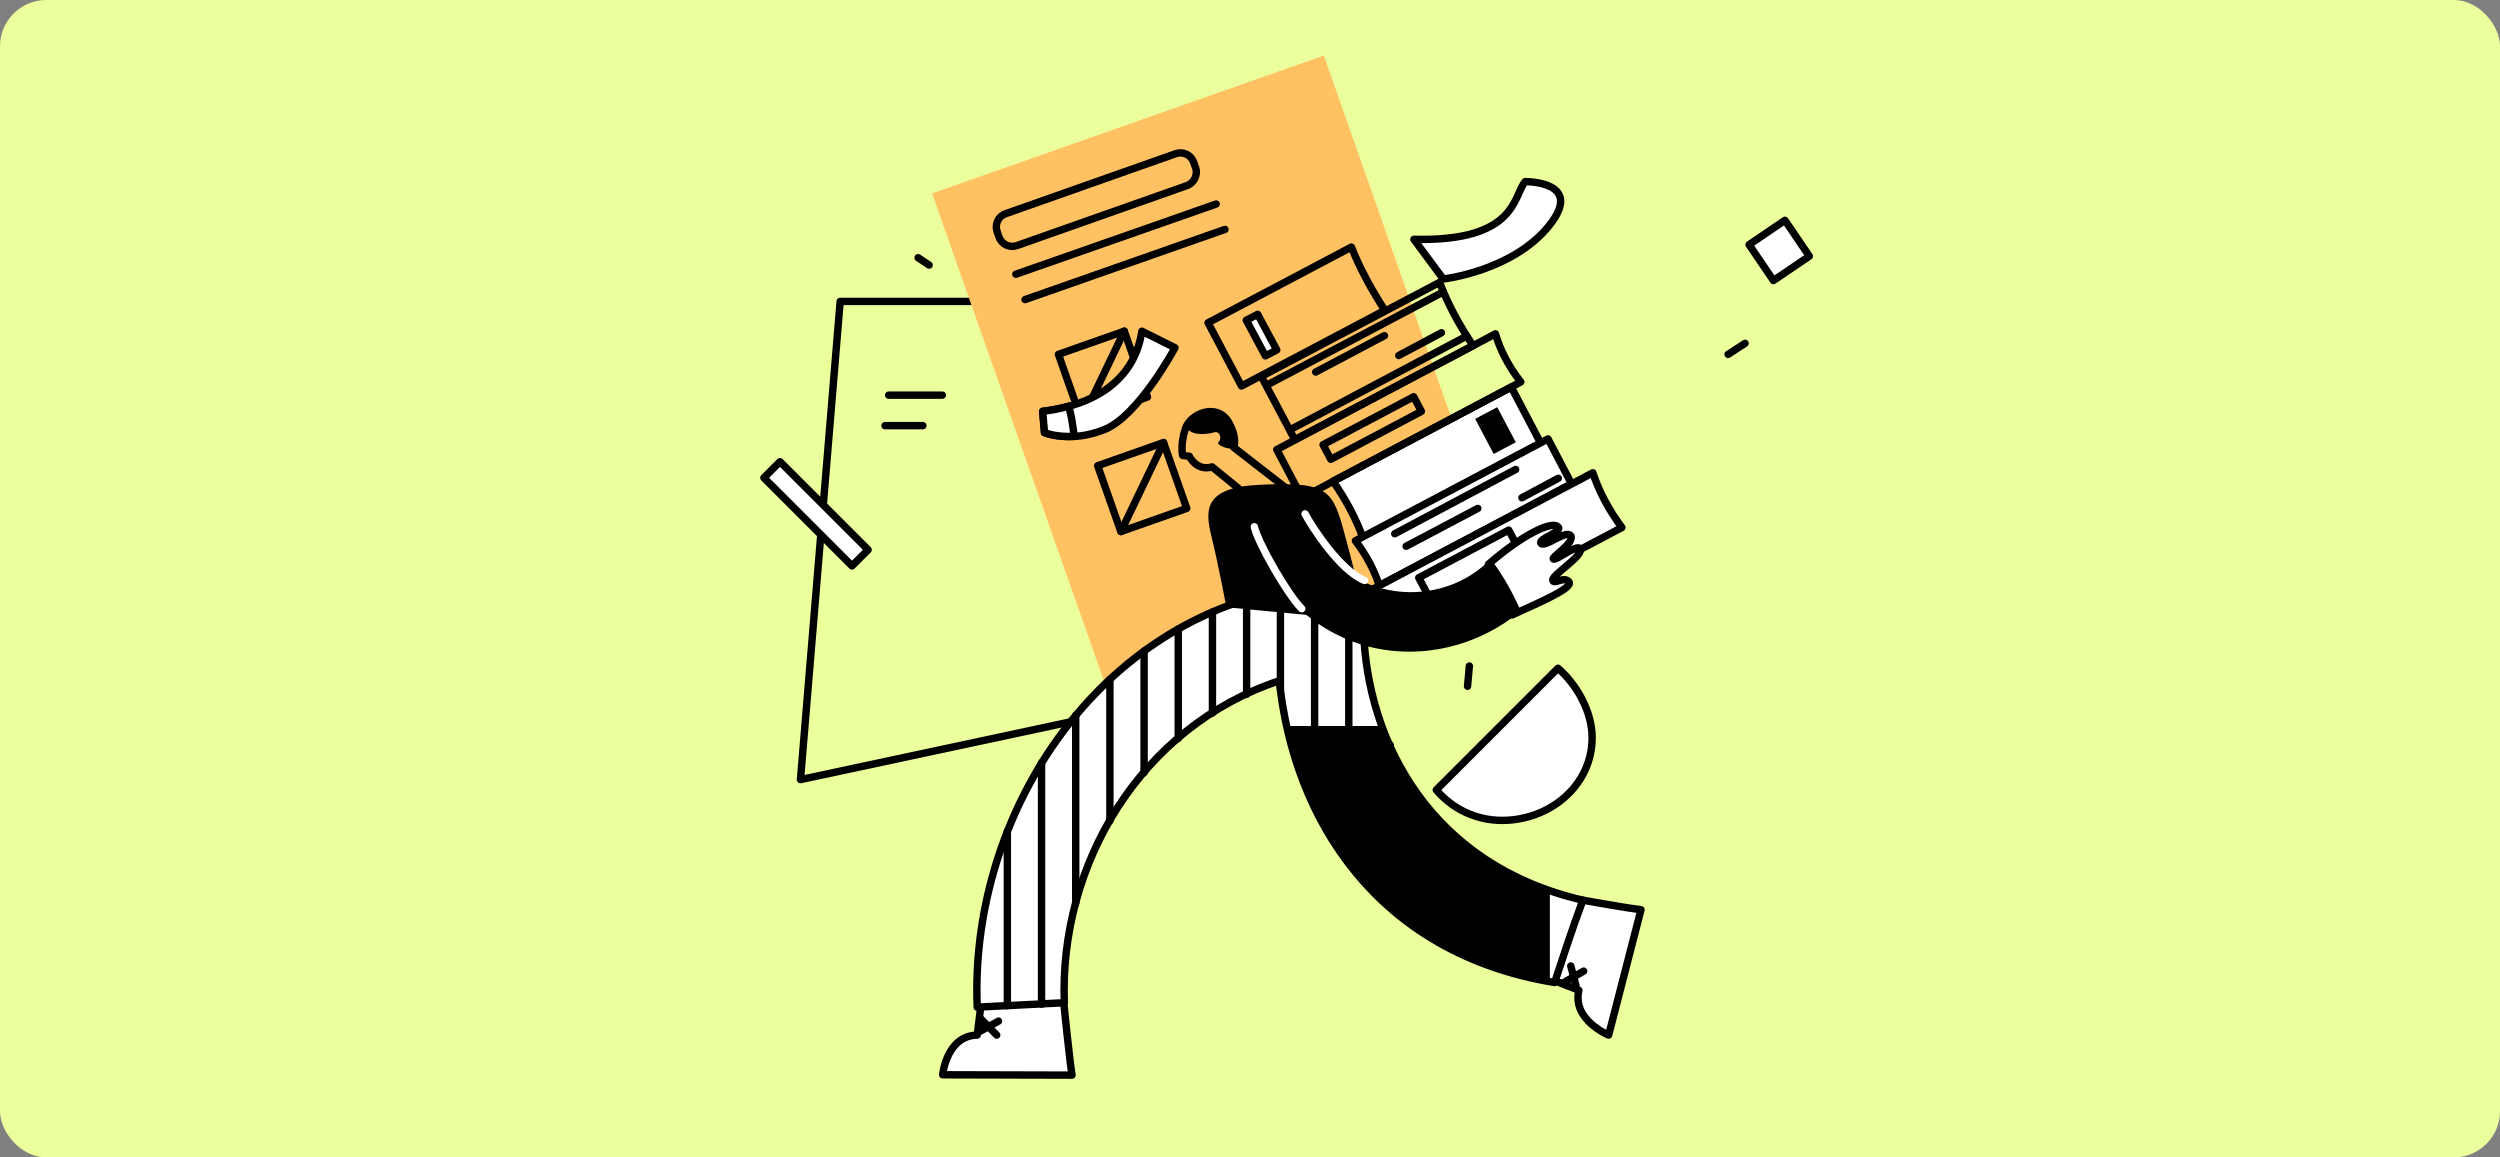 <svg width="540" height="250" viewBox="0 0 540 250" fill="none" xmlns="http://www.w3.org/2000/svg">
<rect x="0" y="0" width="540" height="250" fill="#808080" stroke="none"/>
<rect width="540" height="250" rx="10" fill="#EBFF9D"/>
<path d="M244.907 152.992L172.902 168.393L181.476 65.11H254.83L244.907 152.992Z" stroke="black" stroke-width="1.6" stroke-miterlimit="10" stroke-linecap="round" stroke-linejoin="round"/>
<path d="M191.953 85.353H203.544" stroke="black" stroke-width="1.6" stroke-miterlimit="10" stroke-linecap="round" stroke-linejoin="round"/>
<path d="M191.162 91.943H199.339" stroke="black" stroke-width="1.6" stroke-miterlimit="10" stroke-linecap="round" stroke-linejoin="round"/>
<path d="M285.951 12L201.324 41.77L239.668 150.531L306.115 127.112L320.802 111.075L285.951 12Z" fill="#FFC162"/>
<path d="M256.339 40.103L219.662 53.043C218.074 53.599 216.328 52.805 215.772 51.138L215.375 50.027C214.82 48.439 215.613 46.692 217.281 46.137L253.957 33.197C255.545 32.641 257.292 33.435 257.847 35.102L258.244 36.213C258.8 37.722 257.927 39.547 256.339 40.103Z" stroke="black" stroke-width="1.6" stroke-miterlimit="10" stroke-linecap="round" stroke-linejoin="round"/>
<path d="M242.84 71.541L233.631 90.753" stroke="black" stroke-width="1.6" stroke-miterlimit="10" stroke-linecap="round" stroke-linejoin="round"/>
<path d="M251.334 95.595L242.125 114.806" stroke="black" stroke-width="1.6" stroke-miterlimit="10" stroke-linecap="round" stroke-linejoin="round"/>
<path d="M219.422 59.235L262.688 44.072" stroke="black" stroke-width="1.6" stroke-miterlimit="10" stroke-linecap="round" stroke-linejoin="round"/>
<path d="M221.406 64.714L264.593 49.551" stroke="black" stroke-width="1.6" stroke-miterlimit="10" stroke-linecap="round" stroke-linejoin="round"/>
<path d="M242.846 71.533L228.619 76.542L233.628 90.769L247.855 85.76L242.846 71.533Z" stroke="black" stroke-width="1.6" stroke-miterlimit="10" stroke-linecap="round" stroke-linejoin="round"/>
<path d="M251.326 95.585L237.1 100.594L242.109 114.821L256.336 109.811L251.326 95.585Z" stroke="black" stroke-width="1.6" stroke-miterlimit="10" stroke-linecap="round" stroke-linejoin="round"/>
<path d="M329.453 39.23C326.833 42.167 327.786 52.249 305.398 51.694L311.749 60.267C311.749 60.267 326.595 58.6 334.534 48.836C342.472 39.071 329.453 39.23 329.453 39.23Z" fill="white" stroke="black" stroke-width="1.6" stroke-miterlimit="10" stroke-linecap="round" stroke-linejoin="round"/>
<path d="M225.217 88.847C244.905 86.466 246.254 73.526 246.651 71.541L253.796 75.113C253.796 75.113 245.857 89.959 238.474 92.817C231.091 95.754 225.614 93.452 225.614 93.452L225.217 88.847Z" fill="white" stroke="black" stroke-width="1.6" stroke-miterlimit="10" stroke-linecap="round" stroke-linejoin="round"/>
<path d="M231.568 90.99C231.409 89.879 231.091 88.847 230.853 87.735C229.186 88.212 227.281 88.609 225.217 88.847L225.614 93.451C225.614 93.451 228.075 94.483 232.044 94.245C231.885 93.134 231.727 92.102 231.568 90.99Z" fill="white" stroke="black" stroke-width="1.6" stroke-miterlimit="10" stroke-linecap="round" stroke-linejoin="round"/>
<path d="M336.517 144.339L310.24 170.616C313.654 174.665 318.735 177.205 324.451 177.205C334.771 177.205 343.9 169.663 343.9 159.343C343.9 153.627 340.487 147.753 336.517 144.339Z" fill="white" stroke="black" stroke-width="1.6" stroke-miterlimit="10" stroke-linecap="round" stroke-linejoin="round"/>
<path d="M168.48 99.721L165 103.201L184.03 122.231L187.51 118.751L168.48 99.721Z" fill="white" stroke="black" stroke-width="1.6" stroke-miterlimit="10" stroke-linecap="round" stroke-linejoin="round"/>
<path d="M390.811 55.337L385.551 47.585L377.799 52.845L383.059 60.597L390.811 55.337Z" fill="white" stroke="black" stroke-width="1.6" stroke-miterlimit="10" stroke-linecap="round" stroke-linejoin="round"/>
<path d="M317.385 143.863L316.988 148.23" stroke="black" stroke-width="1.6" stroke-miterlimit="10" stroke-linecap="round" stroke-linejoin="round"/>
<path d="M297.936 158.549L300.317 160.931" stroke="black" stroke-width="1.6" stroke-miterlimit="10" stroke-linecap="round" stroke-linejoin="round"/>
<path d="M198.305 55.664L200.686 57.251" stroke="black" stroke-width="1.6" stroke-miterlimit="10" stroke-linecap="round" stroke-linejoin="round"/>
<path d="M376.927 74.161L373.275 76.542" stroke="black" stroke-width="1.6" stroke-miterlimit="10" stroke-linecap="round" stroke-linejoin="round"/>
<path d="M279.671 94.969L318.174 74.645C314.998 69.962 312.617 65.357 310.95 60.991L272.447 81.314L279.671 94.969Z" stroke="black" stroke-width="1.6" stroke-miterlimit="10" stroke-linecap="round" stroke-linejoin="round"/>
<path d="M326.432 83.616L287.929 103.939C290.866 108.147 293.01 112.275 294.439 116.324L332.941 96.001L326.432 83.616Z" fill="white" stroke="black" stroke-width="1.6" stroke-miterlimit="10" stroke-linecap="round" stroke-linejoin="round"/>
<path d="M334.368 94.81L292.769 116.8C295.23 120.055 296.898 123.31 297.93 126.486L339.449 104.495L334.368 94.81Z" fill="white" stroke="black" stroke-width="1.6" stroke-miterlimit="10" stroke-linecap="round" stroke-linejoin="round"/>
<path d="M302.138 139.425L350.326 113.942C347.389 109.973 345.325 106.003 344.055 102.113L295.866 127.597L302.138 139.425Z" fill="white" stroke="black" stroke-width="1.6" stroke-miterlimit="10" stroke-linecap="round" stroke-linejoin="round"/>
<path d="M281.259 107.512L328.494 82.505C325.795 79.091 324.048 75.598 323.016 72.105L275.781 97.112L281.259 107.512Z" stroke="black" stroke-width="1.6" stroke-miterlimit="10" stroke-linecap="round" stroke-linejoin="round"/>
<path d="M311.742 63.055L273.874 83.061" stroke="black" stroke-width="1.6" stroke-miterlimit="10" stroke-linecap="round" stroke-linejoin="round"/>
<path d="M316.826 72.582L278.958 92.666" stroke="black" stroke-width="1.6" stroke-miterlimit="10" stroke-linecap="round" stroke-linejoin="round"/>
<path d="M299.043 72.502L284.198 80.361" stroke="black" stroke-width="1.6" stroke-miterlimit="10" stroke-linecap="round" stroke-linejoin="round"/>
<path d="M268.162 83.378L299.123 67.024C296.027 62.261 293.645 57.736 291.899 53.37L260.938 69.723L268.162 83.378Z" stroke="black" stroke-width="1.6" stroke-miterlimit="10" stroke-linecap="round" stroke-linejoin="round"/>
<path d="M273.322 76.868L275.783 75.598C274.275 72.82 272.925 70.2 271.655 67.897L269.194 69.168L273.322 76.868Z" fill="white" stroke="black" stroke-width="1.6" stroke-miterlimit="10" stroke-linecap="round" stroke-linejoin="round"/>
<path d="M311.348 71.867L302.139 76.789" stroke="black" stroke-width="1.6" stroke-miterlimit="10" stroke-linecap="round" stroke-linejoin="round"/>
<path d="M285.778 96.056L305.355 85.697L307.026 88.854L287.449 99.214L285.778 96.056Z" stroke="black" stroke-width="1.6" stroke-miterlimit="10" stroke-linecap="round" stroke-linejoin="round"/>
<path d="M318.631 90.476L323.402 87.951L327.412 95.53L322.641 98.054L318.631 90.476Z" fill="black"/>
<path d="M327.383 101.399L301.264 115.292" stroke="black" stroke-width="1.6" stroke-miterlimit="10" stroke-linecap="round" stroke-linejoin="round"/>
<path d="M319.207 109.813L303.727 117.99" stroke="black" stroke-width="1.6" stroke-miterlimit="10" stroke-linecap="round" stroke-linejoin="round"/>
<path d="M336.594 103.305L328.734 107.512" stroke="black" stroke-width="1.6" stroke-miterlimit="10" stroke-linecap="round" stroke-linejoin="round"/>
<path d="M306.448 124.786L325.885 114.501L329.561 121.448L310.123 131.733L306.448 124.786Z" fill="white" stroke="black" stroke-width="1.6" stroke-miterlimit="10" stroke-linecap="round" stroke-linejoin="round"/>
<path d="M265.537 91.476C263.155 86.872 257.122 89.174 256.011 92.667C254.899 96.16 255.455 98.383 255.455 98.383L256.884 98.542C256.884 98.542 258.472 101.876 261.806 100.844L270.38 107.83L279.668 106.877L266.49 96.636C266.887 95.287 266.648 93.54 265.537 91.476Z" stroke="black" stroke-width="1.6" stroke-miterlimit="10" stroke-linecap="round" stroke-linejoin="round"/>
<path d="M256.246 92.112C257.04 94.255 260.692 93.858 262.28 93.382C263.55 93.064 263.947 94.731 263.233 95.446C262.518 96.081 265.138 96.954 265.694 96.875C265.932 96.875 266.17 96.795 266.408 96.716C266.884 95.287 266.646 93.541 265.535 91.397C263.233 87.19 257.755 89.016 256.246 92.112Z" fill="black"/>
<path d="M229.735 216.273C229.735 216.273 231.084 229.531 231.561 232.23L203.616 232.151C203.616 232.151 204.41 223.736 211.079 223.577L212.428 212.701L229.735 216.273Z" fill="white" stroke="black" stroke-width="1.6" stroke-miterlimit="10" stroke-linecap="round" stroke-linejoin="round"/>
<path d="M211.794 222.704L215.684 220.56" stroke="black" stroke-width="1.6" stroke-miterlimit="10" stroke-linecap="round" stroke-linejoin="round"/>
<path d="M215.287 223.577L211.635 219.846" stroke="black" stroke-width="1.6" stroke-miterlimit="10" stroke-linecap="round" stroke-linejoin="round"/>
<path d="M341.91 194.442C341.91 194.442 351.675 196.188 354.453 196.506L347.467 223.577C347.467 223.577 339.528 220.322 341.037 213.892L330.875 209.922L341.91 194.442Z" fill="white" stroke="black" stroke-width="1.6" stroke-miterlimit="10" stroke-linecap="round" stroke-linejoin="round"/>
<path d="M341.91 194.442C309.203 186.9 295.23 160.464 294.516 135.854C294.357 128.312 286.895 125.772 281.496 127.915C279.671 127.359 277.606 127.359 275.622 127.756C234.34 136.806 209.413 178.326 211.08 217.543L229.895 216.591C228.783 186.662 246.407 156.971 276.336 147.047C279.432 176.818 297.374 205.953 335.797 212.224C337.782 206.27 339.687 200.316 341.91 194.442Z" fill="white" stroke="black" stroke-width="1.6" stroke-miterlimit="10" stroke-linecap="round" stroke-linejoin="round"/>
<path d="M277.926 156.812C283.563 182.692 301.266 206.191 334.768 212.066V192.378C315.635 185.788 304.045 172.134 298.488 156.812H277.926V156.812Z" fill="black"/>
<path d="M340.402 212.86L339.291 208.652" stroke="black" stroke-width="1.6" stroke-miterlimit="10" stroke-linecap="round" stroke-linejoin="round"/>
<path d="M342.07 209.764L337.625 212.304" stroke="black" stroke-width="1.6" stroke-miterlimit="10" stroke-linecap="round" stroke-linejoin="round"/>
<path d="M291.34 136.489V162.925" stroke="black" stroke-width="1.6" stroke-miterlimit="10" stroke-linecap="round" stroke-linejoin="round"/>
<path d="M283.957 129.979V162.925" stroke="black" stroke-width="1.6" stroke-miterlimit="10" stroke-linecap="round" stroke-linejoin="round"/>
<path d="M276.572 148.873V129.979" stroke="black" stroke-width="1.6" stroke-miterlimit="10" stroke-linecap="round" stroke-linejoin="round"/>
<path d="M269.271 149.985V129.979" stroke="black" stroke-width="1.6" stroke-miterlimit="10" stroke-linecap="round" stroke-linejoin="round"/>
<path d="M261.889 154.033V132.202" stroke="black" stroke-width="1.6" stroke-miterlimit="10" stroke-linecap="round" stroke-linejoin="round"/>
<path d="M254.504 159.511V135.854" stroke="black" stroke-width="1.6" stroke-miterlimit="10" stroke-linecap="round" stroke-linejoin="round"/>
<path d="M247.123 166.894V140.617" stroke="black" stroke-width="1.6" stroke-miterlimit="10" stroke-linecap="round" stroke-linejoin="round"/>
<path d="M239.738 177.294V146.73" stroke="black" stroke-width="1.6" stroke-miterlimit="10" stroke-linecap="round" stroke-linejoin="round"/>
<path d="M232.355 195.156V154.51" stroke="black" stroke-width="1.6" stroke-miterlimit="10" stroke-linecap="round" stroke-linejoin="round"/>
<path d="M224.973 216.908V164.751" stroke="black" stroke-width="1.6" stroke-miterlimit="10" stroke-linecap="round" stroke-linejoin="round"/>
<path d="M217.588 217.226V179.517" stroke="black" stroke-width="1.6" stroke-miterlimit="10" stroke-linecap="round" stroke-linejoin="round"/>
<path d="M271.734 104.734C287.214 103.94 287.849 105.845 290.548 115.769C293.248 125.613 294.994 134.028 294.994 134.028L264.906 131.17C264.906 131.17 263.08 121.564 261.731 116.086C260.381 110.608 259.587 105.369 271.734 104.734Z" fill="black"/>
<path d="M326.588 132.837C332.066 130.297 339.925 127.042 338.893 125.692C337.861 124.343 335.559 126.407 335.4 125.295C335.241 124.184 341.671 120.294 341.354 118.706C341.036 117.118 336.273 121.088 335.559 120.77C334.844 120.453 340.163 117.277 339.29 115.769C338.417 114.26 333.653 118.388 332.859 117.356C332.066 116.324 338.02 114.816 336.432 113.705C334.923 112.593 328.811 115.531 321.507 121.882" fill="white"/>
<path d="M326.588 132.837C332.066 130.297 339.925 127.042 338.893 125.692C337.861 124.343 335.559 126.407 335.4 125.295C335.241 124.184 341.671 120.294 341.354 118.706C341.036 117.118 336.273 121.088 335.559 120.77C334.844 120.453 340.163 117.277 339.29 115.769C338.417 114.26 333.653 118.388 332.859 117.356C332.066 116.324 338.02 114.816 336.432 113.705C334.923 112.593 328.811 115.531 321.507 121.882" stroke="black" stroke-width="1.6" stroke-miterlimit="10" stroke-linecap="round" stroke-linejoin="round"/>
<path d="M274.987 109.021C278.639 107.989 281.497 110.291 282.767 113.466C289.039 128.947 309.441 132.599 321.349 121.405C321.587 121.167 321.826 121.008 322.064 120.849C324.684 124.263 326.748 128.074 328.494 131.964C319.444 139.505 307.218 142.601 295.628 139.664C283.958 136.647 274.987 127.835 270.541 116.88C269.271 113.625 271.97 109.814 274.987 109.021Z" fill="black"/>
<path d="M281.18 131.487C278.004 128.312 271.653 117.118 270.939 113.784" stroke="white" stroke-width="1.6" stroke-miterlimit="10" stroke-linecap="round" stroke-linejoin="round"/>
<path d="M294.754 125.375C289.514 123.311 283.402 113.864 281.893 111.006" stroke="white" stroke-width="1.6" stroke-miterlimit="10" stroke-linecap="round" stroke-linejoin="round"/>
</svg>
